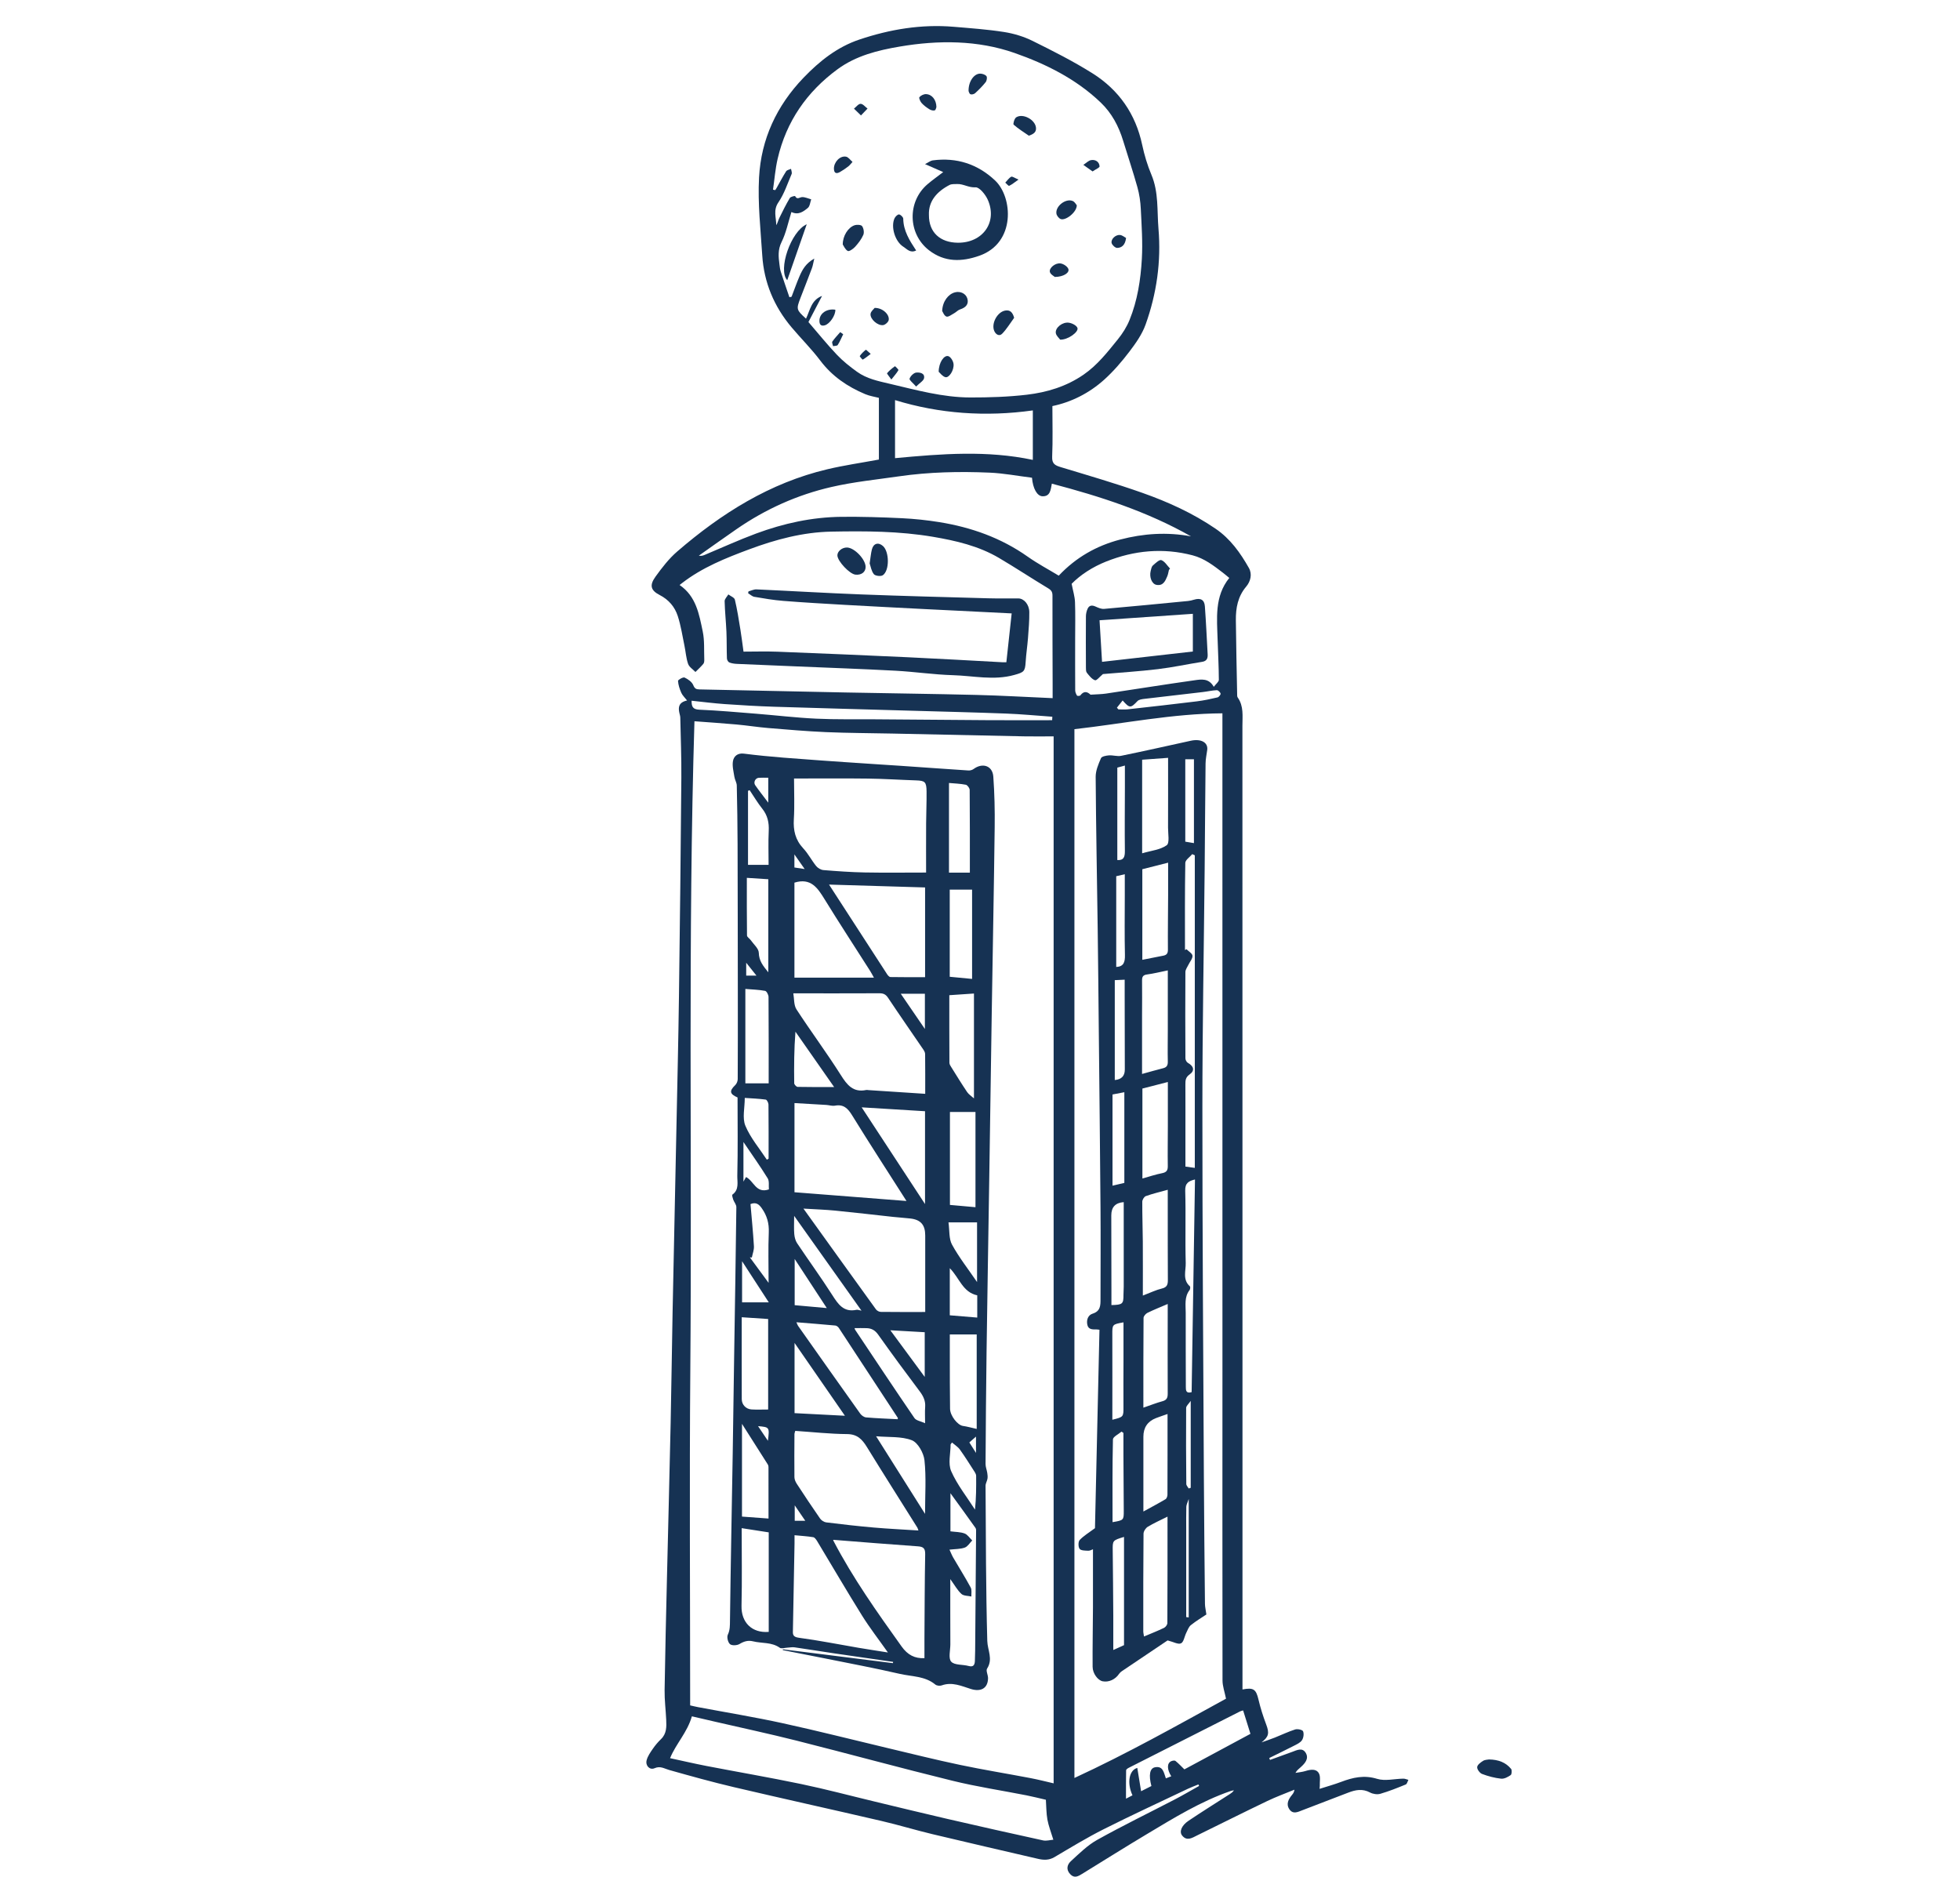 <svg xmlns="http://www.w3.org/2000/svg" fill="none" viewBox="0 0 376 360" height="360" width="376">
<g clip-path="url(#clip0_302_2615)">
<path fill="#163253" d="M238.349 324.082C240.488 323.666 240.966 324.057 241.43 326.053C241.803 327.65 242.309 329.227 242.889 330.761C243.536 332.469 243.413 333.129 242.013 334.236C242.866 333.928 243.729 333.643 244.571 333.309C245.87 332.795 247.131 332.174 248.459 331.755C248.911 331.614 249.845 331.806 249.974 332.102C250.177 332.572 250.064 333.371 249.766 333.818C249.445 334.303 248.782 334.596 248.225 334.884C246.659 335.69 245.067 336.453 243.487 337.234L243.631 337.601C245.051 337.088 246.474 336.576 247.891 336.055C248.811 335.716 249.863 335.151 250.508 336.284C251.114 337.35 250.369 338.225 249.578 338.942C249.214 339.273 248.805 339.556 248.513 340.088C249.155 339.972 249.817 339.921 250.436 339.728C251.389 339.435 252.462 339.248 252.994 340.134C253.374 340.768 253.148 341.77 253.186 342.608C253.191 342.726 253.168 342.846 253.143 343.15C254.586 342.687 255.957 342.312 257.282 341.811C259.534 340.959 261.691 340.463 264.185 341.228C265.713 341.698 267.528 341.215 269.213 341.192C269.534 341.187 269.86 341.341 270.181 341.421C270.016 341.727 269.924 342.209 269.675 342.31C268.072 342.965 266.457 343.615 264.796 344.097C264.203 344.27 263.376 344.144 262.819 343.846C261.383 343.075 260.043 343.335 258.651 343.871C255.731 345.002 252.806 346.116 249.884 347.234C249.016 347.565 248.058 348.094 247.357 347.075C246.664 346.068 247.17 345.135 247.86 344.3C248.068 344.051 248.261 343.789 248.323 343.306C246.579 344.028 244.8 344.673 243.102 345.487C238.598 347.647 234.132 349.885 229.646 352.083C228.704 352.546 227.697 353.239 226.783 352.112C226.18 351.369 226.662 350.17 228.011 349.266C230.622 347.511 233.293 345.844 235.938 344.141C236.218 343.961 236.492 343.774 236.713 343.427C236.513 343.468 236.305 343.489 236.112 343.555C230.363 345.536 225.227 348.711 220.053 351.806C215.857 354.316 211.717 356.918 207.555 359.479C206.802 359.944 206.078 360.355 205.29 359.499C204.458 358.598 204.735 357.663 205.436 357.02C207.031 355.561 208.613 353.979 210.474 352.939C215.364 350.213 220.404 347.763 225.373 345.179C226.947 344.359 228.48 343.455 230.031 342.59L229.903 342.299C229.235 342.574 228.555 342.818 227.903 343.126C222.497 345.7 217.056 348.207 211.709 350.899C208.487 352.523 205.395 354.408 202.283 356.245C201.225 356.869 200.192 356.82 199.098 356.566C192.363 354.999 185.622 353.455 178.897 351.845C175.599 351.056 172.351 350.062 169.049 349.296C159.63 347.108 150.185 345.027 140.771 342.818C136.603 341.84 132.477 340.686 128.355 339.525C127.42 339.261 126.678 338.703 125.566 339.191C124.639 339.597 123.779 338.701 124.049 337.655C124.252 336.872 124.765 336.147 125.238 335.462C125.692 334.799 126.224 334.17 126.804 333.612C127.898 332.559 127.865 331.234 127.803 329.9C127.716 327.994 127.467 326.091 127.495 324.188C127.603 316.929 127.785 309.67 127.954 302.411C128.183 292.588 128.445 282.765 128.656 272.94C128.81 265.846 128.887 258.748 129.028 251.651C129.259 239.941 129.518 228.233 129.76 216.522C129.934 208.061 130.137 199.6 130.25 191.138C130.44 177.157 130.592 163.173 130.707 149.192C130.738 145.347 130.587 141.499 130.504 137.654C130.499 137.363 130.399 137.073 130.335 136.785C130.081 135.668 130.189 134.728 131.806 134.371C131.354 133.788 130.918 133.395 130.702 132.904C130.384 132.18 130.119 131.394 130.068 130.616C130.055 130.41 131.044 129.84 131.324 129.971C131.984 130.276 132.738 130.806 132.995 131.432C133.273 132.111 133.558 132.234 134.177 132.247C143.524 132.434 152.868 132.65 162.216 132.835C170.589 133.002 178.966 133.097 187.337 133.305C192.119 133.423 196.898 133.706 201.933 133.924C201.933 132.909 201.933 132.041 201.933 131.17C201.918 125.53 201.892 119.891 201.903 114.251C201.903 113.57 201.697 113.226 201.096 112.863C197.925 110.955 194.833 108.91 191.646 107.03C187.746 104.731 183.388 103.722 178.989 102.974C172.528 101.877 165.978 101.854 159.458 101.98C154.037 102.085 148.788 103.49 143.727 105.376C139.202 107.058 134.7 108.859 130.825 111.864C130.702 111.959 130.579 112.057 130.371 112.219C133.565 114.4 134.12 117.844 134.811 121.14C135.173 122.866 135.039 124.7 135.106 126.485C135.116 126.77 135.096 127.138 134.931 127.338C134.467 127.898 133.922 128.389 133.409 128.905C132.923 128.391 132.215 127.957 132.001 127.348C131.614 126.241 131.547 125.024 131.303 123.863C130.908 121.959 130.62 120.017 130.022 118.175C129.449 116.411 128.291 115.034 126.537 114.132C124.809 113.244 124.565 112.257 125.749 110.618C126.989 108.903 128.317 107.174 129.906 105.8C138.372 98.492 147.673 92.63 158.71 90.018C161.887 89.265 165.128 88.8 168.604 88.153V76.317C167.834 76.116 166.858 75.977 165.98 75.608C162.585 74.179 159.635 72.186 157.365 69.173C155.672 66.928 153.654 64.93 151.839 62.772C148.495 58.793 146.562 54.198 146.23 49.006C145.912 44.018 145.344 38.999 145.614 34.034C146.012 26.69 148.983 20.286 154.147 14.912C157.221 11.714 160.605 9.025 164.822 7.6C170.7 5.622 176.74 4.612 182.964 5.139C186.192 5.411 189.433 5.64 192.627 6.141C194.497 6.436 196.397 7.009 198.092 7.849C201.995 9.78 205.901 11.753 209.581 14.067C214.634 17.247 217.857 21.856 219.115 27.792C219.529 29.741 220.112 31.689 220.885 33.523C222.297 36.875 221.945 40.404 222.238 43.874C222.772 50.191 221.889 56.335 219.765 62.263C219.092 64.138 217.865 65.872 216.64 67.478C215.197 69.373 213.617 71.21 211.856 72.805C208.934 75.448 205.454 77.162 201.887 77.896C201.887 81.241 201.982 84.428 201.844 87.606C201.784 88.99 202.424 89.283 203.515 89.615C208.743 91.199 213.995 92.723 219.144 94.541C224.079 96.283 228.843 98.448 233.203 101.428C236.04 103.367 237.943 106.054 239.584 108.951C240.254 110.138 239.905 111.533 239.068 112.522C237.46 114.42 237.06 116.624 237.083 118.959C237.129 123.657 237.24 128.353 237.329 133.048C237.335 133.3 237.304 133.611 237.435 133.793C238.621 135.465 238.341 137.376 238.341 139.231C238.351 178.817 238.352 218.4 238.354 257.985C238.354 277.456 238.354 296.924 238.354 316.394V324.082H238.349ZM202.123 141.255C199.954 141.255 198.182 141.286 196.412 141.25C187.995 141.08 179.577 140.893 171.157 140.716C166.928 140.626 162.696 140.621 158.472 140.441C154.769 140.281 151.073 139.96 147.378 139.655C145.349 139.485 143.331 139.162 141.302 138.977C138.681 138.738 136.054 138.571 133.221 138.355C131.96 179.883 132.774 221.292 132.428 262.691C132.248 284.137 132.397 305.588 132.397 327.139C132.862 327.242 133.386 327.373 133.912 327.473C139.32 328.493 144.756 329.379 150.131 330.553C156.877 332.025 163.569 333.733 170.286 335.325C174.911 336.422 179.523 337.578 184.174 338.554C188.652 339.497 193.177 340.226 197.676 341.084C199.229 341.38 200.762 341.78 202.126 342.091V141.258L202.123 141.255ZM155.095 61.783C156.89 63.864 158.633 66.034 160.541 68.045C161.699 69.268 163.05 70.337 164.421 71.323C166.275 72.656 168.461 73.1 170.677 73.619C175.787 74.816 180.859 76.237 186.143 76.245C189.764 76.25 193.408 76.139 197 75.715C200.87 75.261 204.576 74.138 207.876 71.862C210.536 70.028 212.467 67.534 214.449 65.086C215.348 63.977 216.144 62.715 216.681 61.398C218.209 57.65 218.82 53.658 219.049 49.656C219.231 46.471 219.002 43.255 218.846 40.057C218.779 38.665 218.571 37.25 218.196 35.909C217.359 32.916 216.365 29.97 215.459 26.998C214.609 24.214 213.291 21.714 211.168 19.677C206.44 15.146 200.616 12.259 194.635 10.163C187.571 7.689 180.024 7.674 172.608 8.933C168.396 9.647 164.224 10.677 160.677 13.279C154.776 17.612 150.84 23.297 149.181 30.458C148.731 32.397 148.58 34.406 148.29 36.384L148.721 36.469C148.803 36.338 148.893 36.212 148.97 36.076C149.576 34.999 150.146 33.903 150.806 32.862C150.968 32.608 151.425 32.539 151.746 32.385C151.792 32.718 151.977 33.114 151.862 33.379C151.073 35.218 150.444 37.183 149.33 38.809C148.279 40.345 148.927 41.729 148.909 43.199C149.194 42.744 149.291 42.243 149.51 41.799C150.144 40.504 150.788 39.212 151.52 37.974C151.667 37.725 152.501 37.56 152.524 37.607C152.922 38.4 153.418 37.81 153.896 37.807C154.468 37.802 155.043 38.082 155.619 38.239C155.416 38.801 155.372 39.556 154.974 39.885C154.121 40.592 153.151 41.318 151.823 40.671C151.202 42.646 150.811 44.663 149.931 46.433C149.199 47.907 149.337 49.258 149.527 50.712C149.587 51.177 149.635 51.652 149.777 52.094C150.308 53.74 150.878 55.374 151.435 57.016C151.574 56.985 151.715 56.951 151.854 56.92C152.357 55.613 152.82 54.288 153.374 53.001C153.919 51.734 154.573 50.525 156.209 49.6C156.006 50.453 155.937 50.971 155.757 51.447C155.041 53.363 154.286 55.264 153.551 57.175C152.73 59.317 152.763 59.433 154.622 61.128C155.408 59.515 155.616 57.545 157.701 56.764C156.849 58.398 155.999 60.031 155.084 61.78L155.095 61.783ZM206.114 139.876V341.061C216.252 336.384 225.866 330.966 235.193 325.852C234.928 324.532 234.525 323.445 234.523 322.359C234.489 302.637 234.51 282.912 234.51 263.19C234.51 225.107 234.505 187.021 234.505 148.938C234.505 144.926 234.505 140.916 234.505 136.834C224.937 136.888 215.682 138.794 206.111 139.878L206.114 139.876ZM197.979 91.641C195.229 91.299 192.54 90.781 189.836 90.665C184.038 90.416 178.234 90.539 172.474 91.371C168.145 91.996 163.767 92.435 159.514 93.414C152.968 94.916 146.883 97.647 141.331 101.479C138.894 103.162 136.485 104.885 134.064 106.591C134.526 106.694 134.867 106.575 135.201 106.437C138.48 105.068 141.718 103.583 145.049 102.347C150.329 100.39 155.796 99.193 161.448 99.139C165.292 99.103 169.141 99.219 172.983 99.404C175.399 99.519 177.823 99.774 180.211 100.161C186.323 101.15 192.039 103.172 197.152 106.783C199.052 108.124 201.125 109.224 203.107 110.426C206.402 106.93 210.333 104.693 214.883 103.503C219.362 102.332 223.881 102.029 228.478 102.887C220.096 98.13 211.07 95.222 201.782 92.779C201.553 94.01 201.466 95.227 200.007 95.199C198.962 95.181 198.146 93.727 197.974 91.641H197.979ZM200.639 345.24C199.322 344.94 198.138 344.634 196.939 344.398C192.191 343.463 187.394 342.744 182.7 341.59C172.695 339.135 162.757 336.412 152.768 333.89C147.599 332.585 142.381 331.472 137.186 330.27C135.607 329.906 134.025 329.536 132.728 329.235C131.85 332.33 129.675 334.491 128.543 337.262C130.879 337.766 133.185 338.305 135.507 338.755C141.562 339.923 147.64 340.961 153.675 342.22C158.4 343.206 163.071 344.454 167.767 345.58C172.426 346.697 177.079 347.837 181.744 348.914C187.854 350.324 193.97 351.698 200.095 353.036C200.732 353.175 201.448 352.957 202.069 352.908C201.61 351.392 201.148 350.244 200.932 349.05C200.708 347.807 200.726 346.52 200.637 345.235L200.639 345.24ZM209.203 133.259C210.402 133.177 211.301 133.177 212.182 133.046C217.844 132.2 223.496 131.289 229.164 130.492C230.445 130.312 231.901 130.053 232.846 131.751C233.264 131.194 233.819 130.795 233.819 130.4C233.809 127.841 233.662 125.283 233.585 122.725C233.462 118.607 232.959 114.418 235.82 110.863C235.378 110.5 234.995 110.166 234.595 109.861C232.805 108.492 231.038 107.112 228.781 106.524C223.103 105.044 217.564 105.576 212.177 107.726C209.601 108.754 207.282 110.256 205.58 111.988C205.844 113.364 206.183 114.423 206.224 115.491C206.314 117.883 206.253 120.282 206.253 122.676C206.253 125.925 206.24 129.177 206.263 132.426C206.263 132.771 206.432 133.141 206.615 133.441C206.669 133.528 207.162 133.51 207.252 133.39C208.001 132.388 208.697 132.781 209.206 133.259H209.203ZM171.701 87.886C180.702 87.046 189.351 86.36 198.135 88.217V78.728C189.099 79.995 180.196 79.363 171.701 76.751V87.886ZM201.877 137.487C198.798 137.271 195.909 136.988 193.015 136.881C186.834 136.647 180.653 136.498 174.47 136.321C165.805 136.071 157.139 135.848 148.475 135.571C145.321 135.47 142.168 135.28 139.02 135.062C136.929 134.915 134.847 134.643 132.672 134.417C132.667 135.517 132.872 136.082 134.156 136.138C137.772 136.292 141.382 136.616 144.993 136.904C148.855 137.214 152.707 137.677 156.574 137.859C160.364 138.039 164.165 137.952 167.96 137.982C175.183 138.039 182.407 138.106 189.631 138.147C193.665 138.17 197.701 138.152 201.844 138.152C201.849 138.052 201.864 137.738 201.877 137.492V137.487ZM239.882 332.598C239.361 330.933 238.922 329.523 238.477 328.105C238.31 328.156 238.095 328.19 237.907 328.285C230.786 331.886 223.668 335.49 216.555 339.101C216.347 339.207 216.036 339.412 216.031 339.574C215.993 341.308 216.008 343.042 216.008 345.035C216.681 344.686 216.969 344.534 217.251 344.388C216.144 341.981 216.609 339.559 218.175 339.132C218.412 340.586 218.65 342.043 218.905 343.604C219.593 343.257 220.25 342.926 220.882 342.608C220.332 340.512 220.566 339.204 221.565 339.011C223.124 338.708 223.257 340.036 223.658 341.138C224.028 340.994 224.354 340.869 224.69 340.735C223.861 339.412 223.848 338.256 224.654 337.858C224.898 337.737 225.335 337.663 225.502 337.797C226.097 338.267 226.614 338.834 227.209 339.412C231.349 337.185 235.642 334.876 239.882 332.595V332.598ZM214.265 135.748L214.547 136.077C215.135 136.077 215.731 136.133 216.314 136.069C220.741 135.576 225.168 135.082 229.59 134.538C230.928 134.374 232.253 134.088 233.565 133.78C233.822 133.721 234.197 133.256 234.153 133.053C234.096 132.784 233.678 132.385 233.429 132.396C232.535 132.434 231.652 132.645 230.761 132.75C227.012 133.192 223.257 133.611 219.508 134.063C219.059 134.117 218.489 134.194 218.211 134.484C216.907 135.861 216.712 135.899 215.364 134.368C214.976 134.856 214.621 135.301 214.267 135.748H214.265Z"></path>
<path fill="#163253" d="M193.056 127.037C193.39 123.976 193.716 120.975 194.076 117.667C190.442 117.484 186.96 117.31 183.481 117.138C181.39 117.035 179.297 116.94 177.207 116.829C172.179 116.567 167.151 116.316 162.123 116.031C158.166 115.805 154.209 115.579 150.259 115.265C148.4 115.119 146.554 114.803 144.713 114.487C144.286 114.415 143.914 114.035 143.516 113.798C143.539 113.68 143.565 113.565 143.588 113.447C144.096 113.31 144.613 113.036 145.116 113.059C151.81 113.362 158.5 113.768 165.194 114.025C173.301 114.335 181.411 114.541 189.518 114.767C191.459 114.821 193.405 114.785 195.349 114.793C196.425 114.798 197.44 115.93 197.458 117.42C197.478 119.08 197.332 120.744 197.206 122.401C197.09 123.927 196.852 125.447 196.759 126.973C196.649 128.815 196.423 128.956 194.582 129.472C190.637 130.577 186.708 129.627 182.785 129.516C179.128 129.411 175.487 128.861 171.83 128.663C165.477 128.322 159.116 128.101 152.758 127.831C148.963 127.672 145.167 127.523 141.374 127.351C140.874 127.328 140.352 127.256 139.895 127.068C139.675 126.978 139.461 126.575 139.451 126.305C139.389 124.602 139.428 122.894 139.356 121.191C139.271 119.234 139.056 117.279 139.012 115.322C139.002 114.895 139.474 114.459 139.723 114.025C140.157 114.356 140.876 114.62 140.974 115.031C141.426 116.917 141.721 118.841 142.034 120.757C142.26 122.139 142.427 123.531 142.633 125C144.792 125 146.96 124.928 149.122 125.013C157.478 125.339 165.834 125.689 174.187 126.079C180.23 126.359 186.269 126.716 192.312 127.037C192.561 127.05 192.81 127.037 193.056 127.037Z"></path>
<path fill="#163253" d="M162.496 105.026C163.934 105.075 166.065 107.315 166.057 108.766C166.052 109.748 165.223 110.364 164.088 110.228C162.976 110.094 160.713 107.698 160.644 106.58C160.595 105.784 161.535 104.996 162.496 105.029V105.026Z"></path>
<path fill="#163253" d="M285.632 337.509C287.463 337.537 288.862 338.076 289.884 339.325C290.08 339.561 290.018 340.365 289.802 340.512C289.271 340.879 288.557 341.262 287.964 341.197C286.723 341.061 285.478 340.73 284.31 340.288C283.868 340.121 283.341 339.399 283.377 338.973C283.413 338.539 284.04 338.071 284.507 337.781C284.877 337.55 285.396 337.56 285.632 337.511V337.509Z"></path>
<path fill="#163253" d="M166.833 108.073C167.002 106.976 167.064 106.162 167.264 105.383C167.565 104.22 168.504 103.963 169.383 104.739C170.61 105.82 170.672 109.439 169.36 110.344C168.98 110.606 167.906 110.48 167.637 110.143C167.151 109.537 167.03 108.635 166.83 108.07L166.833 108.073Z"></path>
<path fill="#163253" d="M150.172 316.379C157.213 317.265 164.257 318.149 171.298 319.035C171.309 318.953 171.319 318.873 171.329 318.791C167.585 318.251 163.839 317.72 160.095 317.167C157.537 316.79 154.984 316.369 152.427 316.001C151.983 315.937 151.515 316.042 151.061 316.063C150.56 316.083 149.908 316.31 149.584 316.078C148.023 314.971 146.171 315.272 144.477 314.853C143.516 314.614 142.72 314.848 141.865 315.364C141.392 315.649 140.412 315.701 140.044 315.395C139.646 315.064 139.4 314.054 139.618 313.592C140.057 312.662 140.026 311.799 140.037 310.828C140.17 300.137 140.386 289.449 140.563 278.761C140.668 272.478 140.743 266.192 140.84 259.907C140.987 250.457 141.149 241.009 141.259 231.559C141.264 231.076 140.828 230.598 140.653 230.1C140.545 229.792 140.386 229.239 140.507 229.155C141.842 228.199 141.413 226.727 141.441 225.533C141.562 220.532 141.493 215.525 141.49 210.522C139.967 209.864 139.877 209.265 141.038 208.158C141.318 207.894 141.518 207.401 141.521 207.013C141.552 201.405 141.547 195.798 141.541 190.191C141.531 180.769 141.526 171.349 141.495 161.928C141.482 158.177 141.428 154.424 141.341 150.677C141.328 150.122 140.969 149.585 140.884 149.023C140.727 148.01 140.435 146.942 140.612 145.974C140.779 145.069 141.5 144.414 142.702 144.566C145.234 144.89 147.776 145.136 150.319 145.339C154.91 145.704 159.504 146.017 164.098 146.338C166.946 146.536 169.796 146.698 172.644 146.893C177.02 147.191 181.393 147.512 185.769 147.797C186.097 147.818 186.506 147.713 186.767 147.517C188.488 146.248 190.401 146.878 190.553 148.963C190.786 152.19 190.858 155.434 190.817 158.668C190.671 170.497 190.442 182.325 190.255 194.157C190.088 204.75 189.941 215.346 189.777 225.939C189.608 237.007 189.412 248.078 189.261 259.146C189.161 266.372 189.109 273.6 189.066 280.829C189.063 281.399 189.305 281.969 189.394 282.547C189.451 282.909 189.492 283.289 189.435 283.646C189.361 284.111 189.063 284.561 189.066 285.015C189.13 294.936 189.125 304.858 189.397 314.771C189.446 316.548 190.542 318.251 189.358 320.085C189.097 320.491 189.556 321.311 189.543 321.937C189.505 323.918 188.11 324.57 186.259 323.995C184.479 323.44 182.643 322.574 180.643 323.307C180.296 323.432 179.703 323.366 179.428 323.14C177.436 321.488 174.906 321.622 172.605 321.09C167.796 319.978 162.935 319.073 158.094 318.095C155.457 317.563 152.817 317.054 150.177 316.536C150.177 316.487 150.177 316.438 150.177 316.392L150.172 316.379ZM152.324 149.338C152.324 151.951 152.445 154.558 152.288 157.15C152.157 159.307 152.581 161.121 154.093 162.739C155.041 163.751 155.691 165.041 156.569 166.127C156.885 166.515 157.47 166.864 157.961 166.903C160.595 167.119 163.235 167.309 165.877 167.36C169.742 167.432 173.607 167.378 177.659 167.378C177.659 164.155 177.646 161.059 177.664 157.961C177.674 155.914 177.772 153.864 177.749 151.817C177.728 149.976 177.436 149.755 175.715 149.698C172.649 149.598 169.586 149.392 166.519 149.354C161.851 149.295 157.183 149.338 152.329 149.338H152.324ZM177.49 209.823C177.49 207.205 177.502 204.691 177.472 202.179C177.469 201.878 177.274 201.547 177.094 201.282C174.847 197.984 172.562 194.714 170.353 191.393C169.907 190.72 169.439 190.532 168.689 190.537C163.284 190.563 157.876 190.55 152.188 190.55C152.37 191.567 152.262 192.808 152.799 193.633C155.552 197.866 158.579 201.922 161.276 206.188C162.503 208.13 163.659 209.623 166.196 209.086C166.317 209.06 166.45 209.099 166.579 209.109C170.181 209.345 173.787 209.581 177.492 209.823H177.49ZM154.129 231.841C158.911 238.494 163.466 244.844 168.045 251.173C168.23 251.428 168.646 251.651 168.956 251.654C171.758 251.69 174.56 251.674 177.492 251.674V250.719C177.492 246.144 177.492 241.569 177.492 236.994C177.492 234.965 176.629 233.966 174.631 233.74C173.532 233.614 172.426 233.55 171.324 233.431C167.642 233.033 163.964 232.594 160.279 232.232C158.343 232.042 156.397 231.98 154.129 231.841ZM176.19 293.587C176.072 293.269 176.049 293.143 175.985 293.043C172.754 287.89 169.491 282.755 166.304 277.577C165.397 276.105 164.468 275.111 162.506 275.095C159.196 275.07 155.888 274.702 152.56 274.479C152.488 274.746 152.409 274.905 152.406 275.064C152.391 277.831 152.365 280.597 152.399 283.364C152.404 283.79 152.612 284.265 152.853 284.633C154.317 286.875 155.796 289.107 157.326 291.304C157.573 291.655 158.076 291.979 158.497 292.033C161.535 292.408 164.578 292.757 167.629 293.022C170.428 293.266 173.237 293.397 176.188 293.587H176.19ZM173.895 230.377C170.325 224.778 166.828 219.399 163.461 213.938C162.637 212.6 161.82 211.793 160.169 212.096C159.645 212.194 159.07 211.988 158.515 211.955C156.489 211.829 154.466 211.716 152.411 211.598V228.703C159.589 229.263 166.668 229.815 173.895 230.38V230.377ZM159.84 295.377C159.851 295.421 159.851 295.506 159.887 295.573C163.62 302.729 168.273 309.284 172.957 315.832C174.128 317.471 175.476 318.159 177.343 318.082C177.343 316.803 177.336 315.529 177.343 314.255C177.379 308.889 177.384 303.523 177.484 298.157C177.505 297.032 177.153 296.7 176.08 296.626C170.685 296.251 165.297 295.804 159.84 295.377ZM159.039 169.687C162.788 175.48 166.473 181.18 170.171 186.869C170.323 187.103 170.592 187.419 170.813 187.422C173.016 187.463 175.22 187.447 177.466 187.447V170.235C171.301 170.052 165.218 169.87 159.039 169.685V169.687ZM152.419 294.494C152.419 295.172 152.427 295.629 152.419 296.086C152.321 301.581 152.226 307.073 152.113 312.567C152.096 313.404 151.965 313.993 153.238 314.162C157.09 314.676 160.906 315.444 164.74 316.096C166.509 316.397 168.286 316.661 170.335 316.988C168.553 314.465 166.83 312.251 165.354 309.883C162.416 305.169 159.617 300.368 156.749 295.614C156.569 295.318 156.291 294.92 156.009 294.874C154.884 294.689 153.736 294.622 152.422 294.496L152.419 294.494ZM152.401 169.315V187.535H167.649C167.313 186.939 167.133 186.576 166.915 186.237C164 181.657 161.027 177.113 158.181 172.492C156.846 170.324 155.549 168.339 152.401 169.315ZM152.781 253.644C152.956 254.027 152.999 254.191 153.092 254.322C157.062 259.948 161.029 265.573 165.028 271.178C165.271 271.522 165.757 271.864 166.157 271.897C168.173 272.069 170.199 272.139 172.197 272.244C172.233 272.087 172.266 272.033 172.248 272.008C168.479 266.246 164.709 260.485 160.921 254.736C160.78 254.52 160.487 254.294 160.246 254.271C157.83 254.045 155.411 253.858 152.776 253.644H152.781ZM182.299 302.911C182.299 305.272 182.299 307.27 182.299 309.269C182.299 311.319 182.302 313.368 182.312 315.418C182.317 316.564 181.896 318.108 182.474 318.747C183.108 319.451 184.682 319.266 185.817 319.579C186.757 319.839 186.988 319.341 187.019 318.624C187.076 317.334 187.076 316.04 187.086 314.75C187.142 307.825 187.199 300.9 187.248 293.975C187.248 293.682 187.291 293.32 187.142 293.109C185.614 290.949 184.051 288.812 182.33 286.439V293.751C183.293 293.88 184.23 293.857 185.044 294.162C185.62 294.378 186.025 295.038 186.508 295.501C186.038 295.973 185.648 296.662 185.08 296.867C184.238 297.17 183.275 297.132 182.143 297.263C182.415 297.843 182.602 298.342 182.867 298.796C183.981 300.71 185.165 302.585 186.218 304.532C186.467 304.995 186.315 305.673 186.346 306.253C185.697 306.102 184.865 306.15 184.436 305.757C183.673 305.059 183.157 304.096 182.299 302.914V302.911ZM177.454 213.162C173.386 212.913 169.447 212.672 165.3 212.417C169.352 218.603 173.309 224.642 177.454 230.968V213.162ZM147.471 313.034V293.947C145.609 293.656 143.991 293.405 142.281 293.14C142.281 298.144 142.366 303.099 142.25 308.049C142.176 311.229 144.251 313.302 147.471 313.037V313.034ZM187.132 213.309H182.233V231.135C183.956 231.289 185.553 231.431 187.132 231.572V213.309ZM187.368 274.106V255.979H182.209C182.209 257.351 182.207 258.771 182.209 260.189C182.22 263.539 182.202 266.888 182.256 270.238C182.279 271.617 183.735 273.392 184.716 273.528C185.568 273.647 186.405 273.891 187.366 274.106H187.368ZM147.36 270.382V253.02C145.632 252.905 144.007 252.797 142.289 252.681C142.289 258.062 142.278 263.228 142.296 268.394C142.299 269.457 143.103 270.305 144.174 270.369C145.193 270.431 146.218 270.382 147.36 270.382ZM182.114 190.902C182.114 195.261 182.107 199.569 182.132 203.874C182.132 204.174 182.353 204.49 182.525 204.765C183.514 206.35 184.492 207.94 185.535 209.489C185.838 209.938 186.346 210.249 186.842 210.699V190.584C185.222 190.694 183.758 190.792 182.114 190.905V190.902ZM147.46 207.817C147.46 202.268 147.473 196.748 147.432 191.231C147.43 190.828 147.068 190.131 146.777 190.075C145.594 189.849 144.371 189.821 142.987 189.705V207.817H147.463H147.46ZM186.482 187.781V170.658H182.194V187.37C183.75 187.519 185.191 187.658 186.482 187.781ZM147.43 291.296C147.43 287.88 147.43 284.648 147.424 281.419C147.424 281.257 147.386 281.07 147.301 280.936C145.709 278.419 144.109 275.91 142.34 273.13V290.921C144.043 291.047 145.671 291.167 147.432 291.296H147.43ZM163.939 254.767C163.972 254.872 163.985 254.995 164.049 255.09C167.827 260.747 171.583 266.413 175.425 272.023C175.756 272.509 176.627 272.622 177.466 273.01C177.466 271.689 177.41 270.793 177.479 269.909C177.572 268.733 177.135 267.826 176.439 266.901C173.733 263.305 171.065 259.681 168.461 256.01C167.87 255.178 167.192 254.805 166.252 254.775C165.495 254.749 164.732 254.769 163.939 254.769V254.767ZM186.054 167.394C186.054 162.02 186.069 156.777 186.02 151.535C186.018 151.185 185.591 150.597 185.281 150.535C184.184 150.32 183.052 150.286 182.05 150.196V167.394H186.051H186.054ZM162.087 271.579C158.862 266.914 155.706 262.355 152.424 257.61V271.078C155.673 271.247 158.844 271.412 162.087 271.579ZM168.07 275.517C171.239 280.543 174.262 285.331 177.459 290.405C177.459 286.724 177.7 283.387 177.346 280.112C177.194 278.712 176.082 276.724 174.917 276.274C172.916 275.504 170.531 275.727 168.07 275.514V275.517ZM147.391 186.512V168.66C146.025 168.573 144.733 168.49 143.272 168.395C143.272 172.215 143.254 175.834 143.303 179.451C143.308 179.746 143.788 180.021 144.007 180.332C144.569 181.136 145.547 181.945 145.565 182.772C145.601 184.306 146.372 185.269 147.389 186.512H147.391ZM152.347 233.234C152.347 234.675 152.283 235.705 152.37 236.722C152.422 237.323 152.586 237.988 152.915 238.479C155.133 241.798 157.488 245.029 159.64 248.391C160.78 250.174 161.83 251.787 164.314 251.255C164.532 251.209 164.784 251.33 165.264 251.417C160.95 245.342 156.759 239.442 152.347 233.234ZM147.445 165.899C147.445 163.751 147.365 161.57 147.471 159.397C147.548 157.795 147.252 156.413 146.23 155.131C145.339 154.016 144.61 152.77 143.811 151.581C143.706 151.619 143.601 151.658 143.496 151.697V165.899H147.445ZM160.018 208.526C157.55 204.996 155.072 201.452 152.596 197.907C152.332 201.267 152.316 204.531 152.36 207.796C152.363 208.043 152.779 208.487 153.01 208.492C155.3 208.544 157.596 208.523 160.018 208.523V208.526ZM187.435 245.933V234.482H181.953C182.179 236.08 182.017 237.629 182.633 238.754C183.953 241.166 185.676 243.357 187.435 245.933ZM147.109 222.458C147.222 222.394 147.335 222.327 147.445 222.263C147.445 218.8 147.46 215.338 147.422 211.875C147.419 211.544 147.116 210.961 146.895 210.93C145.573 210.753 144.233 210.701 142.874 210.609C142.874 212.512 142.371 214.464 142.99 215.949C143.966 218.284 145.696 220.306 147.109 222.458ZM147.445 246.077C147.445 242.579 147.35 239.496 147.481 236.427C147.555 234.677 147.139 233.195 146.153 231.798C145.635 231.063 145.09 230.531 143.971 230.971C144.199 233.647 144.469 236.352 144.631 239.062C144.672 239.774 144.374 240.503 144.233 241.225C144.104 241.215 143.978 241.204 143.85 241.194C144.972 242.72 146.097 244.246 147.442 246.08L147.445 246.077ZM182.625 276.711L182.361 277.068C182.361 278.802 181.837 280.764 182.476 282.216C183.629 284.833 185.481 287.145 187.04 289.585C187.271 287.379 187.278 285.249 187.26 283.122C187.26 282.891 187.153 282.632 187.024 282.431C186.082 280.967 185.162 279.485 184.148 278.072C183.76 277.533 183.142 277.16 182.628 276.711H182.625ZM182.204 243.272V252.309C183.966 252.455 185.694 252.599 187.471 252.745V248.479C184.664 247.883 184.053 245.129 182.204 243.272ZM177.395 264.127V255.555C175.235 255.432 173.186 255.317 170.8 255.18C173.086 258.281 175.143 261.07 177.395 264.127ZM158.608 250.922C156.538 247.757 154.589 244.777 152.447 241.505V250.367C154.486 250.552 156.42 250.724 158.608 250.922ZM147.502 228.158C147.437 227.423 147.607 226.573 147.27 226.031C145.838 223.714 144.258 221.492 142.62 219.065V226.666C142.833 226.288 142.974 226.034 143.116 225.785C144.613 226.524 145.021 229.006 147.502 228.158ZM142.358 249.825H147.481C145.75 247.161 144.122 244.654 142.358 241.936V249.825ZM177.428 197.385V190.63H172.803C174.349 192.89 175.797 195.004 177.428 197.385ZM147.383 153.972V149.192C146.741 149.192 146.156 149.161 145.576 149.2C144.903 149.246 144.487 150.063 144.88 150.628C145.617 151.684 146.418 152.693 147.383 153.972ZM154.484 291.727C153.775 290.692 153.187 289.832 152.458 288.768V291.727H154.484ZM147.314 276.382C147.635 273.77 147.627 273.762 145.422 273.572C146.035 274.481 146.613 275.342 147.314 276.382ZM145.121 187.152C144.405 186.255 143.878 185.595 143.149 184.678V187.152H145.121ZM152.396 163.898V166.407C153.007 166.5 153.536 166.579 154.363 166.705C153.654 165.693 153.112 164.92 152.396 163.898ZM185.956 276.696C186.377 277.361 186.744 277.939 187.232 278.709V275.578C186.76 275.992 186.393 276.313 185.956 276.696Z"></path>
<path fill="#163253" d="M180.941 33.009C179.762 32.492 178.779 32.061 177.456 31.48C178.155 31.128 178.519 30.82 178.917 30.766C183.519 30.157 187.558 31.468 190.907 34.632C194.279 37.815 194.91 46.571 187.887 49.053C184.495 50.252 181.205 50.332 178.196 47.992C174.162 44.853 174.015 38.703 177.913 35.354C178.815 34.581 179.79 33.895 180.941 33.009ZM178.203 41.244C178.178 44.578 180.358 46.538 183.766 46.561C188.534 46.592 191.379 42.626 189.507 38.349C189.066 37.337 187.895 35.886 187.142 35.934C185.82 36.022 184.813 35.256 183.617 35.303C183.121 35.321 182.559 35.272 182.148 35.485C179.708 36.756 178.09 38.608 178.203 41.246V41.244Z"></path>
<path fill="#163253" d="M151.022 53.746C149.183 51.76 151.721 44.352 154.761 43.021C153.539 46.53 152.314 50.042 151.022 53.746Z"></path>
<path fill="#163253" d="M180.743 59.651C180.815 57.814 181.912 56.412 183.201 56.078C184.251 55.806 185.286 56.322 185.568 57.26C185.874 58.272 185.363 58.973 184.171 59.356C183.758 59.489 183.432 59.877 183.036 60.093C182.548 60.36 181.919 60.861 181.552 60.722C181.105 60.555 180.866 59.828 180.743 59.651Z"></path>
<path fill="#163253" d="M175.749 48.051C174.611 48.618 173.974 47.755 173.296 47.332C171.701 46.338 170.849 43.507 171.604 41.878C171.758 41.547 172.195 41.113 172.469 41.136C172.772 41.162 173.27 41.655 173.276 41.948C173.306 44.28 174.49 46.137 175.749 48.048V48.051Z"></path>
<path fill="#163253" d="M161.674 46.905C161.656 45.272 162.686 43.64 163.913 43.219C164.357 43.068 165.179 43.098 165.377 43.373C165.68 43.792 165.813 44.591 165.616 45.053C165.253 45.893 164.655 46.659 164.036 47.347C163.677 47.745 162.901 48.282 162.639 48.143C162.136 47.876 161.861 47.172 161.674 46.905Z"></path>
<path fill="#163253" d="M194.551 60.961C193.793 61.994 193.128 63.119 192.24 64.025C191.718 64.557 191.038 64.198 190.73 63.478C190.121 62.053 191.331 59.808 192.866 59.569C193.742 59.433 194.24 59.854 194.551 60.961Z"></path>
<path fill="#163253" d="M197.373 26.03C196.384 25.341 195.349 24.709 194.456 23.916C194.302 23.779 194.597 22.729 194.946 22.506C196.215 21.689 198.544 22.927 198.734 24.447C198.839 25.295 198.354 25.698 197.373 26.032V26.03Z"></path>
<path fill="#163253" d="M206.569 39.387C206.553 40.745 204.376 42.4 203.461 42.009C203.105 41.858 202.722 41.367 202.663 40.982C202.439 39.541 204.476 37.979 205.806 38.567C206.191 38.739 206.435 39.233 206.571 39.384L206.569 39.387Z"></path>
<path fill="#163253" d="M203.379 65.156C203.184 64.876 202.619 64.413 202.542 63.882C202.393 62.864 203.823 61.719 205.054 61.904C205.66 61.994 206.512 62.42 206.692 62.905C206.974 63.663 204.881 65.207 203.379 65.156Z"></path>
<path fill="#163253" d="M185.807 17.468C185.761 15.647 186.85 14.103 188.057 14.124C188.47 14.132 189.019 14.317 189.243 14.617C189.412 14.846 189.299 15.491 189.081 15.765C188.478 16.528 187.779 17.222 187.063 17.879C186.857 18.067 186.393 18.182 186.164 18.077C185.933 17.969 185.848 17.548 185.807 17.468Z"></path>
<path fill="#163253" d="M180.075 71.315C180.083 69.545 181.108 68.058 181.935 68.325C182.389 68.472 182.859 69.258 182.923 69.802C183.062 70.999 182.063 72.543 181.352 72.348C180.774 72.189 180.33 71.536 180.075 71.315Z"></path>
<path fill="#163253" d="M167.788 59.065C169.303 59.032 170.661 60.321 170.489 61.38C170.428 61.767 169.845 62.294 169.437 62.361C168.376 62.528 166.871 61.192 167.005 60.196C167.069 59.713 167.618 59.297 167.785 59.068L167.788 59.065Z"></path>
<path fill="#163253" d="M202.352 53.124C202.201 52.983 201.533 52.646 201.407 52.171C201.207 51.408 202.468 50.378 203.469 50.535C204.021 50.622 204.753 51.097 204.943 51.578C205.228 52.302 204.042 53.114 202.355 53.124H202.352Z"></path>
<path fill="#163253" d="M159.976 32.385C159.953 31.105 161.119 29.844 162.293 30.052C162.755 30.134 163.13 30.71 163.543 31.062C163.271 31.355 163.032 31.688 162.722 31.93C162.221 32.318 161.694 32.677 161.145 32.991C160.48 33.371 160.002 33.271 159.979 32.385H159.976Z"></path>
<path fill="#163253" d="M179.639 20.54C179.595 20.636 179.516 21.108 179.31 21.172C179.015 21.262 178.578 21.136 178.293 20.959C177.757 20.625 177.228 20.242 176.809 19.775C176.542 19.48 176.242 18.796 176.373 18.642C176.652 18.313 177.207 18.041 177.641 18.056C178.776 18.095 179.616 19.125 179.639 20.54Z"></path>
<path fill="#163253" d="M160.246 59.412C160.313 60.465 159.178 62.155 158.205 62.41C157.475 62.6 157.198 62.243 157.195 61.539C157.19 60.134 158.582 59.155 160.246 59.41V59.412Z"></path>
<path fill="#163253" d="M216.021 45.649C215.862 46.964 215.23 47.537 214.313 47.555C213.951 47.563 213.356 47.021 213.255 46.628C213.063 45.883 214.018 44.986 214.871 45.076C215.302 45.123 215.7 45.48 216.019 45.647L216.021 45.649Z"></path>
<path fill="#163253" d="M175.746 74.151C175.145 73.457 174.4 72.908 174.49 72.638C174.657 72.137 175.286 71.518 175.772 71.469C176.362 71.41 177.443 71.534 177.271 72.53C177.181 73.049 176.432 73.455 175.743 74.151H175.746Z"></path>
<path fill="#163253" d="M209.596 32.883C208.934 32.413 208.379 32.022 207.827 31.629C208.323 31.308 208.787 30.805 209.321 30.712C210.141 30.574 210.88 31.023 210.939 31.912C210.955 32.164 210.2 32.464 209.599 32.883H209.596Z"></path>
<path fill="#163253" d="M165.166 22.143C164.586 21.581 164.203 21.211 163.821 20.841C164.247 20.507 164.676 19.911 165.099 19.916C165.544 19.919 165.983 20.499 166.424 20.828C166.065 21.206 165.705 21.581 165.164 22.146L165.166 22.143Z"></path>
<path fill="#163253" d="M170.993 72.802C170.566 72.186 170.107 71.667 170.171 71.593C170.602 71.082 171.134 70.645 171.678 70.252C171.714 70.226 172.408 70.902 172.351 70.999C172.028 71.57 171.573 72.065 170.99 72.805L170.993 72.802Z"></path>
<path fill="#163253" d="M161.756 64.115C161.414 64.811 161.119 65.536 160.703 66.183C160.585 66.368 160.118 66.332 159.812 66.399C159.756 66.101 159.55 65.698 159.673 65.523C160.118 64.878 160.672 64.311 161.186 63.712C161.376 63.846 161.566 63.982 161.756 64.115Z"></path>
<path fill="#163253" d="M195.391 34.445C194.584 35.007 194.127 35.405 193.598 35.644C193.467 35.703 193.105 35.251 192.848 35.033C193.221 34.642 193.536 34.154 193.986 33.905C194.191 33.792 194.656 34.144 195.391 34.445Z"></path>
<path fill="#163253" d="M167.033 67.889C166.406 68.361 165.983 68.718 165.508 68.986C165.456 69.014 164.886 68.364 164.935 68.294C165.256 67.842 165.659 67.437 166.098 67.095C166.15 67.054 166.576 67.496 167.033 67.886V67.889Z"></path>
<path fill="#163253" d="M209.678 297.186C209.465 297.258 209.111 297.486 208.769 297.471C208.189 297.448 207.365 297.456 207.105 297.106C206.823 296.729 206.825 295.722 207.134 295.401C207.93 294.568 208.962 293.96 210.056 293.145C210.338 280.685 210.628 267.924 210.919 255.083C210.644 255.052 210.487 255.016 210.331 255.019C209.586 255.029 208.787 255.06 208.59 254.122C208.394 253.197 208.718 252.273 209.604 251.995C211.142 251.512 211.119 250.377 211.119 249.172C211.124 243.354 211.163 237.534 211.119 231.716C211.034 220.503 210.906 209.291 210.793 198.082C210.726 191.416 210.667 184.748 210.577 178.082C210.446 168.393 210.254 158.704 210.189 149.015C210.182 147.818 210.718 146.572 211.209 145.439C211.358 145.095 212.195 144.941 212.732 144.9C213.507 144.841 214.329 145.136 215.071 144.985C219.531 144.07 223.976 143.074 228.424 142.097C230.406 141.661 231.783 142.421 231.59 143.86C231.475 144.72 231.282 145.581 231.272 146.441C231.195 153.24 231.164 160.04 231.097 166.836C230.948 182.015 230.663 197.193 230.661 212.371C230.656 235.982 230.83 259.593 230.946 283.207C230.987 291.365 231.074 299.521 231.156 307.676C231.161 308.239 231.305 308.801 231.429 309.698C230.581 310.268 229.462 310.933 228.455 311.74C228.031 312.079 227.823 312.708 227.564 313.227C227.22 313.918 227.086 314.992 226.555 315.236C226.003 315.49 225.086 314.951 223.989 314.673C221.329 316.461 218.276 318.508 215.228 320.566C215.027 320.702 214.83 320.871 214.696 321.069C213.962 322.169 212.708 322.747 211.52 322.513C210.628 322.336 209.614 321.049 209.604 319.739C209.573 315.937 209.655 312.135 209.671 308.331C209.686 304.627 209.673 300.923 209.673 297.186H209.678ZM229.207 164.07C229.043 163.995 228.881 163.921 228.717 163.846C228.252 164.406 227.394 164.961 227.384 165.529C227.284 171.1 227.322 176.672 227.322 182.246C227.417 182.189 227.512 182.133 227.607 182.079C228.018 182.497 228.737 182.901 228.763 183.343C228.796 183.902 228.257 184.491 227.98 185.076C227.767 185.531 227.405 185.993 227.402 186.456C227.366 191.978 227.376 197.504 227.407 203.026C227.407 203.322 227.633 203.745 227.88 203.884C229.012 204.519 229.246 205.377 228.213 206.103C227.417 206.663 227.397 207.275 227.402 208.061C227.42 211.284 227.407 214.508 227.407 217.732C227.407 219.759 227.407 221.783 227.407 223.781C228.18 223.889 228.725 223.963 229.207 224.03V164.075V164.07ZM223.969 290.931C222.569 291.635 221.326 292.179 220.181 292.878C219.778 293.125 219.372 293.752 219.37 294.209C219.311 300.443 219.321 306.674 219.323 312.909C219.323 313.217 219.406 313.525 219.462 313.921C220.833 313.343 222.094 312.852 223.309 312.264C223.607 312.12 223.943 311.665 223.943 311.352C223.979 304.607 223.971 297.859 223.971 290.929L223.969 290.931ZM224.028 186.145C222.554 186.445 221.319 186.761 220.063 186.926C219.28 187.029 219.079 187.352 219.09 188.087C219.121 190.309 219.09 192.533 219.087 194.755C219.085 198.467 219.087 202.176 219.087 206.014C220.528 205.618 221.822 205.243 223.126 204.914C223.822 204.74 224.043 204.37 224.028 203.648C223.982 201.642 224.028 199.636 224.028 197.629C224.03 193.851 224.028 190.07 224.028 186.145ZM224.082 145.372C222.351 145.498 220.63 145.624 219.105 145.735V163.685C220.841 163.173 222.585 163.017 223.815 162.141C224.405 161.719 224.069 159.934 224.074 158.768C224.095 154.427 224.082 150.083 224.082 145.372ZM219.239 248.525C220.682 247.975 221.758 247.444 222.898 247.171C223.881 246.938 224.043 246.403 224.038 245.55C224.015 241.202 224.02 236.853 224.018 232.504C224.018 231.12 224.018 229.735 224.018 228.23C222.461 228.664 221.108 228.98 219.809 229.445C219.485 229.561 219.131 230.149 219.131 230.524C219.118 233.077 219.216 235.63 219.234 238.184C219.257 241.546 219.239 244.911 219.239 248.528V248.525ZM219.139 184.116C220.525 183.843 221.848 183.584 223.17 183.322C223.792 183.199 224.053 182.903 224.048 182.189C224.02 178.701 224.074 175.213 224.089 171.724C224.097 169.703 224.089 167.681 224.089 165.483C222.323 165.93 220.741 166.33 219.139 166.739V184.116ZM219.156 208.811V226.067C220.479 225.7 221.681 225.289 222.918 225.05C223.766 224.886 224.038 224.531 224.025 223.686C223.987 221.125 224.033 218.562 224.036 216.001C224.041 213.234 224.036 210.468 224.036 207.557C222.297 208.004 220.713 208.41 219.156 208.811ZM219.344 270.027C220.71 269.557 221.848 269.103 223.019 268.787C223.856 268.561 224.015 268.085 224.01 267.307C223.987 262.321 224.005 257.333 224.01 252.347C224.01 251.651 224.01 250.955 224.01 250.138C222.59 250.749 221.331 251.245 220.119 251.841C219.783 252.008 219.377 252.476 219.375 252.807C219.329 258.484 219.341 264.158 219.341 270.025L219.344 270.027ZM219.347 289.947C220.877 289.107 222.253 288.38 223.589 287.584C223.81 287.453 223.961 287.016 223.961 286.721C223.984 281.597 223.976 276.472 223.976 271.242C223.188 271.52 222.467 271.753 221.763 272.028C220.15 272.655 219.344 273.846 219.344 275.601V289.95L219.347 289.947ZM229.238 226.257C228.07 226.54 227.325 226.91 227.369 228.417C227.502 233.039 227.338 237.67 227.466 242.293C227.507 243.765 226.814 245.463 228.255 246.74C228.37 246.843 228.339 247.292 228.213 247.454C227.168 248.792 227.466 250.349 227.464 251.846C227.456 256.573 227.474 261.302 227.487 266.028C227.487 266.691 227.502 267.358 228.599 267.05C228.812 253.477 229.025 239.874 229.241 226.26L229.238 226.257ZM215.572 230.601C213.98 230.717 213.184 231.566 213.186 233.146C213.194 237.927 213.204 242.71 213.212 247.49C213.212 248.443 213.212 249.396 213.212 250.346C215.364 250.303 215.533 250.13 215.525 248.348C215.525 247.837 215.572 247.325 215.572 246.812C215.574 241.443 215.572 236.075 215.572 230.601ZM215.628 294.82C213.412 295.496 213.435 295.493 213.461 297.486C213.512 301.622 213.54 305.757 213.569 309.893C213.582 312.038 213.569 314.18 213.569 316.51C214.488 316.096 215.097 315.822 215.628 315.583V294.82ZM215.69 226.912V209.515C214.93 209.661 214.277 209.787 213.42 209.951V227.444C214.077 227.29 214.855 227.107 215.69 226.912ZM213.854 207.177C215.139 207.069 215.781 206.401 215.78 205.171C215.772 200.514 215.762 195.857 215.754 191.2C215.754 190.111 215.754 189.022 215.754 187.93C215.079 187.961 214.573 187.984 213.856 188.017V207.175L213.854 207.177ZM213.392 272.344C215.564 271.805 215.533 271.805 215.52 269.778C215.497 266.742 215.525 263.708 215.528 260.672C215.531 258.345 215.528 256.018 215.528 253.662C213.348 254.053 213.379 254.053 213.384 256.049C213.402 261.474 213.389 266.899 213.389 272.344H213.392ZM213.425 291.989C215.559 291.63 215.59 291.602 215.579 289.798C215.559 286.21 215.533 282.621 215.515 279.033C215.507 277.649 215.515 276.261 215.515 274.877C215.392 274.792 215.269 274.707 215.145 274.623C214.573 275.121 213.515 275.606 213.502 276.118C213.379 281.371 213.427 286.629 213.427 291.989H213.425ZM214.134 168.082V185.487C215.556 185.423 215.834 184.568 215.803 183.219C215.715 179.42 215.772 175.619 215.775 171.819C215.775 170.466 215.775 169.115 215.775 167.697C215.181 167.835 214.742 167.938 214.134 168.082ZM227.381 145.647V161.452C227.99 161.555 228.509 161.642 229.043 161.732V145.647H227.381ZM214.342 147.25V164.974C215.561 165.077 215.805 164.393 215.793 163.25C215.741 159.2 215.787 155.146 215.795 151.093C215.798 149.711 215.795 148.329 215.795 146.852C215.287 146.991 214.855 147.109 214.342 147.248V147.25ZM228.424 268.728C228.047 269.285 227.548 269.683 227.546 270.084C227.507 274.946 227.533 279.809 227.577 284.671C227.579 284.959 227.877 285.242 228.036 285.527C228.165 285.486 228.296 285.444 228.424 285.401V268.728ZM227.561 310.201C227.72 310.222 227.882 310.242 228.041 310.26V287.538C227.815 288.244 227.592 288.637 227.579 289.038C227.536 290.492 227.561 291.946 227.559 293.402C227.559 299.002 227.559 304.602 227.559 310.201H227.561Z"></path>
<path fill="#163253" d="M211.586 129.3C210.98 129.799 210.364 130.598 210.064 130.492C209.445 130.276 208.952 129.611 208.5 129.056C208.315 128.83 208.322 128.409 208.32 128.078C208.304 124.79 208.294 121.502 208.32 118.217C208.325 117.723 208.446 117.192 208.656 116.747C208.962 116.103 209.499 116.051 210.153 116.347C210.67 116.58 211.265 116.847 211.802 116.801C217.179 116.334 222.549 115.807 227.921 115.286C228.298 115.25 228.676 115.15 229.043 115.039C230.314 114.654 231.046 115.037 231.141 116.316C231.362 119.375 231.506 122.442 231.672 125.504C231.714 126.254 231.529 126.811 230.627 126.955C227.792 127.405 224.978 128.016 222.133 128.358C218.545 128.787 214.935 129.013 211.589 129.303L211.586 129.3ZM228.832 124.975V117.746C222.772 118.165 216.851 118.574 210.934 118.982C211.093 121.648 211.247 124.222 211.412 126.958C217.349 126.282 223.144 125.625 228.832 124.977V124.975Z"></path>
<path fill="#163253" d="M224.246 109.324C224.143 109.735 224.087 110.164 223.925 110.549C223.537 111.466 223.126 112.429 221.843 112.188C220.969 112.024 220.446 110.721 220.743 109.514C220.833 109.149 220.913 108.697 221.165 108.471C221.658 108.029 222.423 107.305 222.793 107.446C223.458 107.698 223.915 108.502 224.459 109.075C224.387 109.157 224.315 109.242 224.246 109.324Z"></path>
</g>
<defs>
<clipPath id="clip0_302_2615">
<rect transform="translate(124 5)" fill="white" height="355" width="166"></rect>
</clipPath>
</defs>
</svg>
